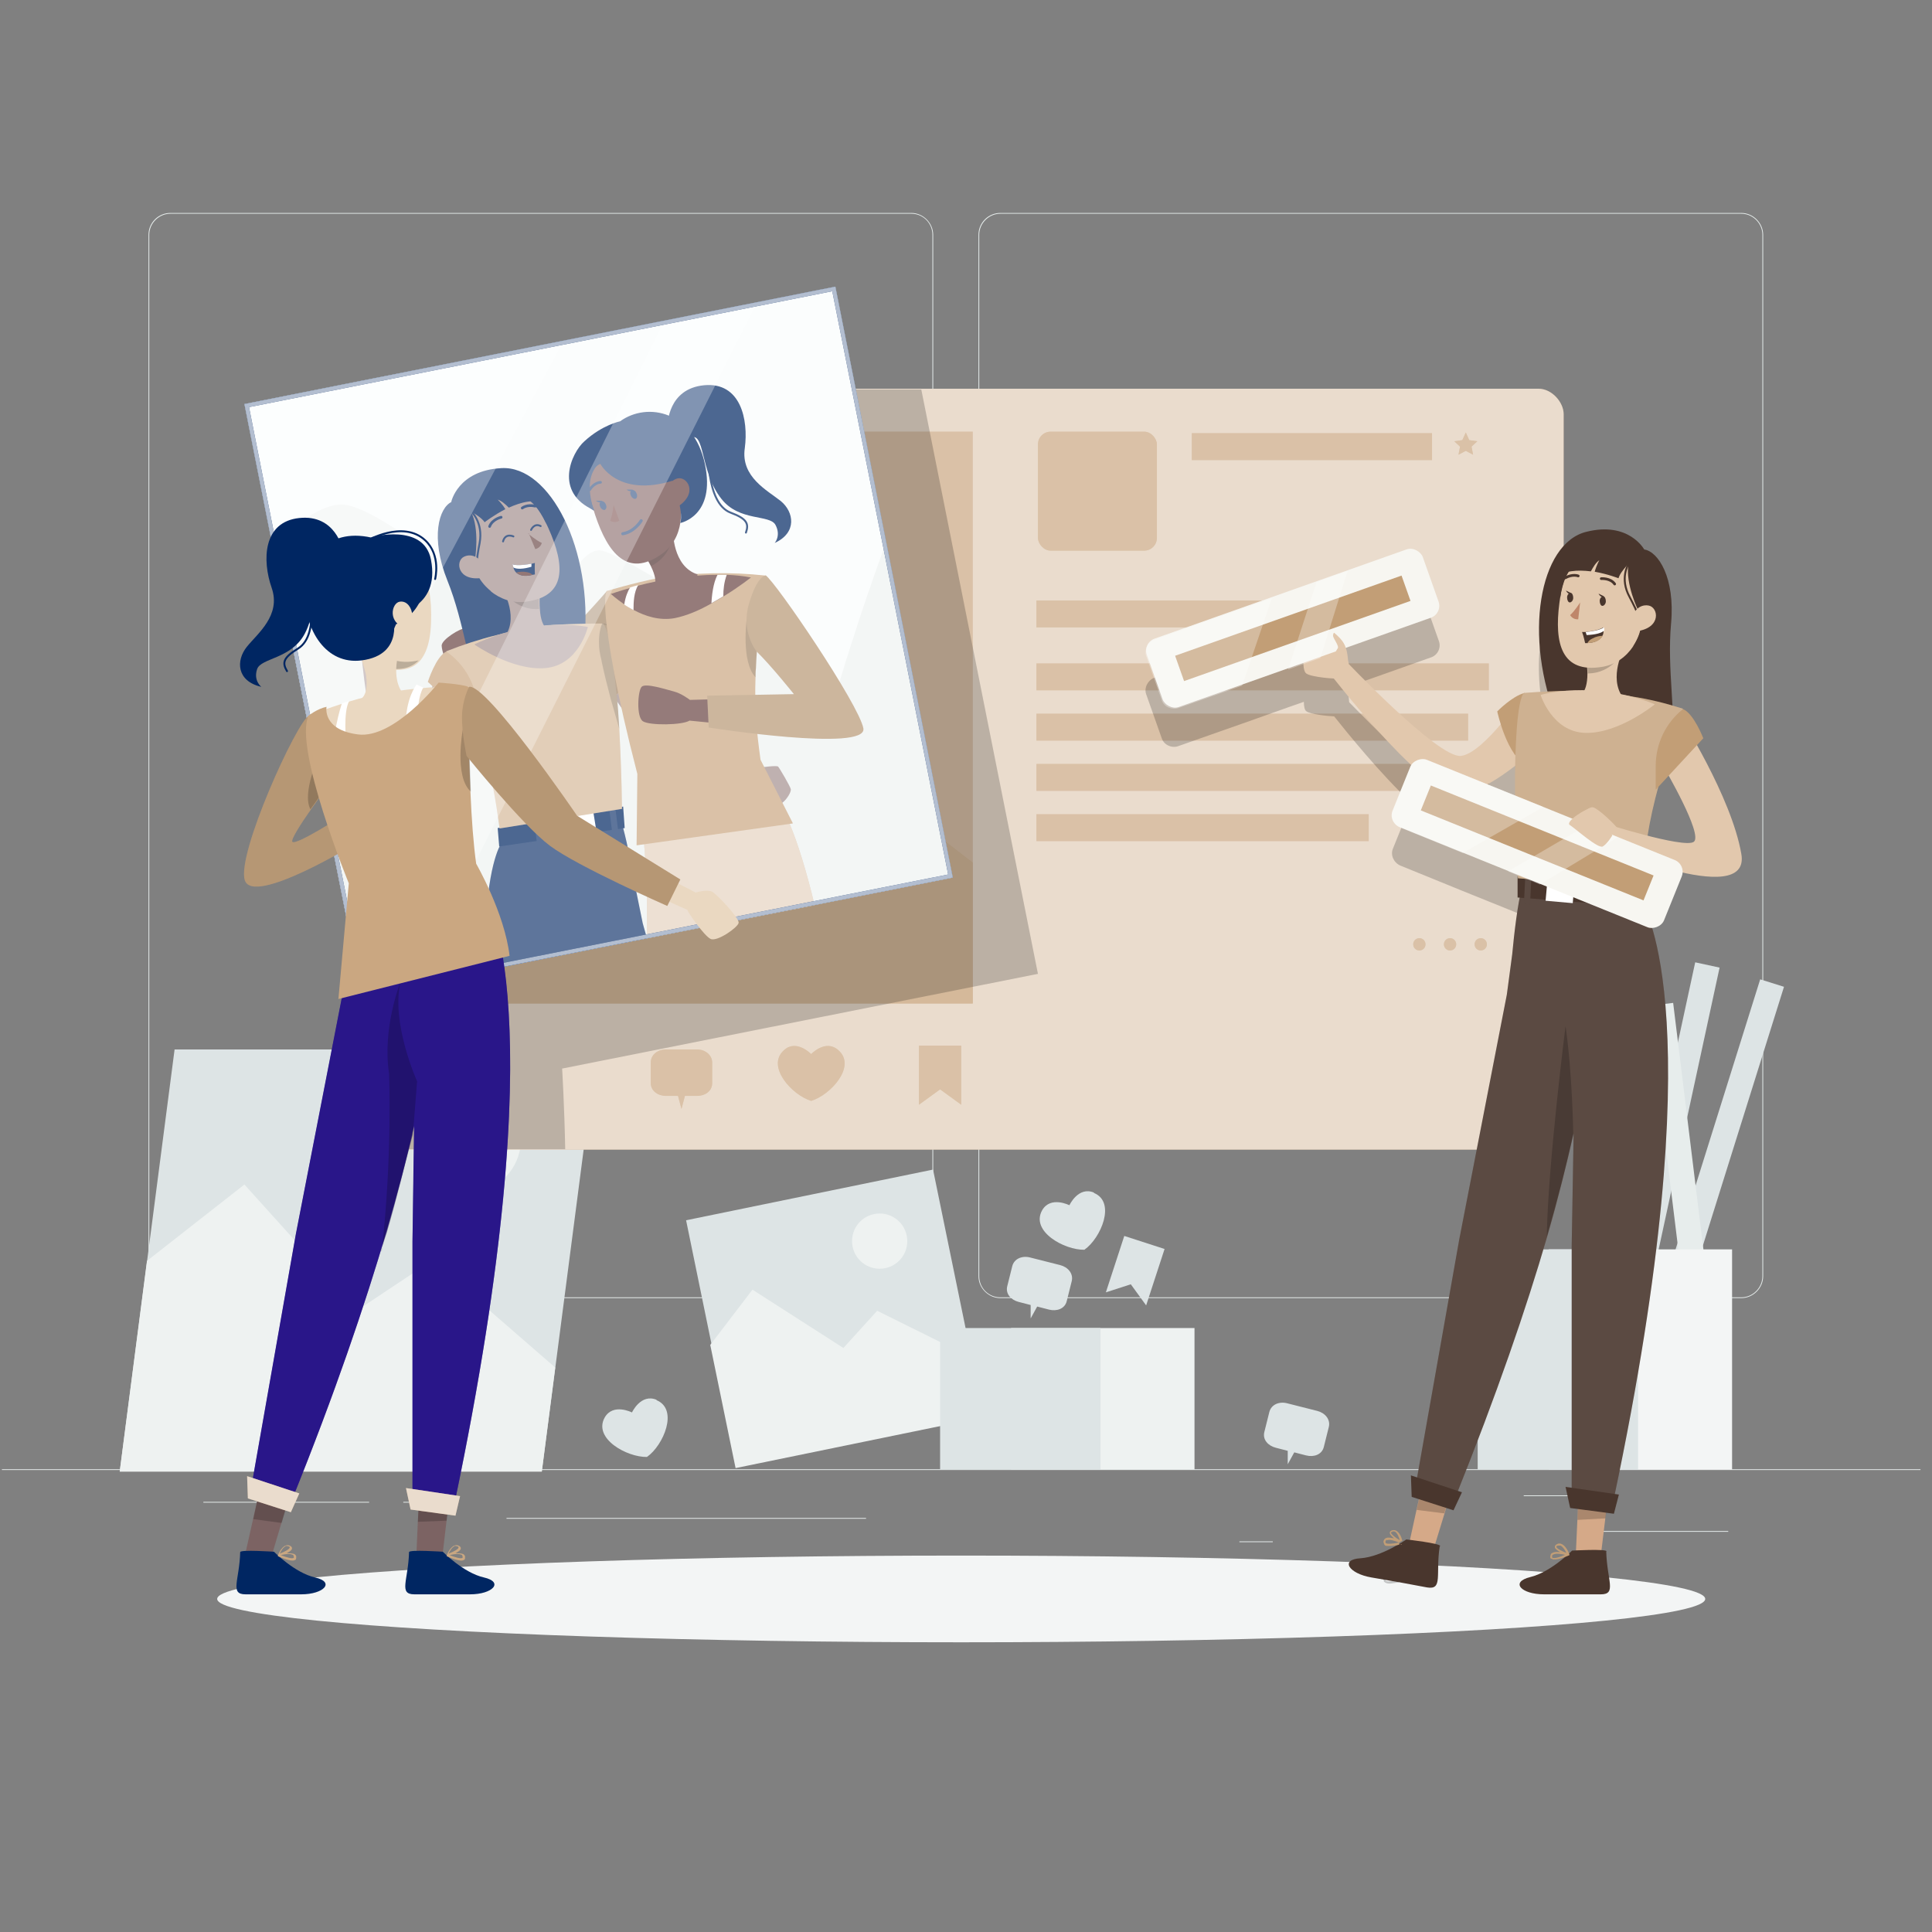 <?xml version="1.0" encoding="UTF-8"?>
<svg id="_圖層_2" xmlns="http://www.w3.org/2000/svg" version="1.1" viewBox="0 0 503.5 503.5">
  <rect x="0" y="0" width="503.5" height="503.5" fill="#808080" stroke="none"/>
  <!-- Generator: Adobe Illustrator 29.3.1, SVG Export Plug-In . SVG Version: 2.1.0 Build 151)  -->
  <defs>
    <style>
      .st0 {
        fill: #caa781;
      }

      .st1 {
        stroke-width: .8px;
      }

      .st1, .st2, .st3 {
        stroke: #002662;
      }

      .st1, .st2, .st3, .st4, .st5 {
        fill: none;
        stroke-linecap: round;
        stroke-linejoin: round;
      }

      .st6 {
        fill: #dde4e5;
      }

      .st7 {
        fill: #673e3c;
      }

      .st8 {
        fill: #642e2c;
      }

      .st9 {
        fill: #bf866a;
      }

      .st10 {
        fill: #ead8c1;
      }

      .st11 {
        fill: #002662;
      }

      .st12, .st13, .st14, .st15, .st16, .st17 {
        fill: #fff;
      }

      .st13 {
        opacity: .6;
      }

      .st13, .st14, .st18, .st15, .st19, .st20, .st21, .st22, .st16, .st17 {
        isolation: isolate;
      }

      .st23 {
        fill: #c29e76;
      }

      .st24 {
        fill: #d5a988;
      }

      .st14, .st20 {
        opacity: .3;
      }

      .st25 {
        fill: #49362d;
      }

      .st26 {
        fill: #f7f6f1;
      }

      .st2, .st5 {
        stroke-width: .7px;
      }

      .st27 {
        fill: #291689;
      }

      .st18, .st17 {
        opacity: .1;
      }

      .st28 {
        fill: #e7edec;
      }

      .st15, .st22 {
        opacity: .5;
      }

      .st29 {
        fill: #7c6363;
      }

      .st3, .st4 {
        stroke-width: .5px;
      }

      .st19 {
        opacity: .7;
      }

      .st30 {
        fill: #684342;
      }

      .st21, .st16 {
        opacity: .2;
      }

      .st31 {
        fill: #fafcfc;
      }

      .st4, .st5 {
        stroke: #49362d;
      }

      .st32 {
        fill: #e2c8ad;
      }

      .st33 {
        fill: #f3f5f5;
      }

      .st34 {
        fill: #6f4f4d;
      }

      .st35 {
        fill: #a4908f;
      }

      .st36 {
        fill: #eef2f1;
      }
    </style>
  </defs>
  <g id="Background_Complete">
    <g>
      <rect class="st28" x=".5" y="382.9" width="500" height=".2"/>
      <rect class="st28" x="417.3" y="399" width="33.1" height=".2"/>
      <rect class="st28" x="323" y="401.7" width="8.7" height=".2"/>
      <rect class="st28" x="397.1" y="389.7" width="19.2" height=".2"/>
      <rect class="st28" x="53" y="391.4" width="43.2" height=".2"/>
      <rect class="st28" x="105.1" y="391.4" width="6.3" height=".2"/>
      <rect class="st28" x="132" y="395.6" width="93.7" height=".2"/>
      <path class="st28" d="M237.5,338.3H44.4c-3.2,0-5.7-2.6-5.7-5.7V61.2c0-3.2,2.6-5.7,5.7-5.7h193.1c3.1,0,5.7,2.6,5.7,5.7v271.4c0,3.1-2.6,5.7-5.7,5.7h0ZM44.4,55.7c-3,0-5.5,2.5-5.5,5.5v271.4c0,3,2.5,5.5,5.5,5.5h193.1c3,0,5.5-2.5,5.5-5.5V61.2c0-3-2.4-5.5-5.5-5.5H44.4Z"/>
      <path class="st28" d="M453.8,338.3h-193.1c-3.1,0-5.7-2.6-5.7-5.7V61.2c0-3.2,2.6-5.7,5.7-5.7h193.1c3.1,0,5.7,2.6,5.7,5.7v271.4c0,3.1-2.6,5.7-5.7,5.7h0ZM260.7,55.7c-3,0-5.5,2.5-5.5,5.5v271.4c0,3,2.4,5.5,5.5,5.5h193.1c3,0,5.5-2.5,5.5-5.5V61.2c0-3-2.5-5.5-5.5-5.5h-193.1Z"/>
    </g>
    <g>
      <g>
        <rect class="st6" x="388.4" y="306.9" width="113.1" height="6.5" transform="translate(15.9 642) rotate(-72.6)"/>
        <rect class="st6" x="376.4" y="303.5" width="113.1" height="6.5" transform="translate(41.7 665.1) rotate(-77.8)"/>
        <rect class="st28" x="436.5" y="261.3" width="6.5" height="113.1" transform="translate(-35.5 56) rotate(-7)"/>
        <g>
          <rect class="st33" x="403.6" y="325.6" width="47.8" height="57.4"/>
          <rect class="st6" x="385.1" y="325.6" width="41.8" height="57.4"/>
        </g>
      </g>
      <g>
        <rect class="st6" x="184.7" y="310.7" width="65.7" height="65.7" transform="translate(-64.6 50.8) rotate(-11.6)"/>
        <polygon class="st36" points="252.8 353.6 256 369.4 191.7 382.6 185.1 350.5 196.1 336.1 219.8 351.3 228.6 341.6 252.8 353.6"/>
        <path class="st36" d="M236.3,322c.8,3.9-1.7,7.7-5.6,8.5-3.9.8-7.7-1.7-8.5-5.6s1.7-7.7,5.6-8.5c3.9-.8,7.7,1.7,8.5,5.6Z"/>
      </g>
      <g>
        <polygon class="st6" points="155.5 273.5 141.2 383.5 31.2 383.5 45.5 273.5 155.5 273.5"/>
        <polygon class="st36" points="144.7 356.4 141.2 383.5 31.2 383.5 38.3 328.6 63.7 308.7 93.2 341.4 112.6 328.5 144.7 356.4"/>
        <path class="st36" d="M135.6,299c-.9,6.7-7,12.1-13.7,12.1s-11.4-5.4-10.5-12.1,7-12.1,13.7-12.1,11.4,5.4,10.5,12.1Z"/>
      </g>
      <g>
        <g>
          <rect class="st36" x="263.5" y="346.1" width="47.8" height="36.9"/>
          <rect class="st6" x="245" y="346.1" width="41.8" height="36.9"/>
        </g>
        <path class="st6" d="M276.3,329.7l-7.9-2c-2-.5-4.1.3-4.6,2.3l-1.3,5.2c-.5,2,1,3.6,3,4.1l3.1.8v3.5l1.7-3.1,3.1.8c2,.5,4.1-.2,4.6-2.2l1.3-5.2c.5-2-1-3.7-3-4.2h0Z"/>
        <path class="st6" d="M343.3,367.7l-7.9-2c-2-.5-4.1.3-4.6,2.3l-1.3,5.2c-.5,2,1,3.6,3,4.1l3.1.8v3.5l1.7-3.1,3.1.8c2,.5,4.1-.2,4.6-2.2l1.3-5.2c.5-2-1-3.7-3-4.2h0Z"/>
        <path class="st6" d="M285.1,310.8c-4.1-1.7-6.4,3.3-6.4,3.3,0,0-4.9-2.5-7.1,1.3-3.1,5.5,5.8,10.4,11,10.3,4.3-3,8.3-12.4,2.5-14.8h0Z"/>
        <path class="st6" d="M171.1,364.8c-4.1-1.7-6.4,3.3-6.4,3.3,0,0-4.9-2.5-7.1,1.3-3.1,5.5,5.8,10.4,11,10.3,4.3-3,8.3-12.4,2.5-14.8h0Z"/>
        <polygon class="st6" points="298.7 340.2 294.7 334.7 288.2 336.8 293 322.1 303.5 325.5 298.7 340.2"/>
      </g>
    </g>
  </g>
  <g id="Shadow">
    <ellipse id="_Path_" class="st33" cx="250.5" cy="416.7" rx="193.9" ry="11.3"/>
  </g>
  <g id="Post_template">
    <g>
      <rect class="st0" x="93.5" y="101.3" width="314" height="198.3" rx="6.6" ry="6.6"/>
      <rect class="st13" x="93.5" y="101.3" width="314" height="198.3" rx="6.6" ry="6.6"/>
      <g>
        <rect class="st0" x="103.5" y="112.5" width="150" height="149"/>
        <rect class="st14" x="103.5" y="112.5" width="150" height="149"/>
        <polygon class="st0" points="253.5 224.8 253.5 261.5 103.5 261.5 103.5 187 134.4 160 180.3 204.7 204.7 187 253.5 224.8"/>
        <circle class="st0" cx="213.9" cy="146.9" r="16.4"/>
        <polygon class="st16" points="253.5 224.8 253.5 261.5 103.5 261.5 103.5 187 134.4 160 180.3 204.7 204.7 187 253.5 224.8"/>
        <circle class="st16" cx="213.9" cy="146.9" r="16.4"/>
      </g>
      <g>
        <path class="st0" d="M181.6,273.5h-8.1c-2,0-3.9,1.3-3.9,3.4v5.4c0,2,1.9,3.3,3.9,3.3h3.2l.9,3.4.9-3.4h3.2c2,0,3.9-1.2,3.9-3.3v-5.4c0-2-1.9-3.4-3.9-3.4h0Z"/>
        <path class="st0" d="M218.5,273.7c-3.3-3-7.1,1-7.1,1,0,0-3.9-4-7.1-1-4.7,4.2,2.1,11.7,7.1,13.2,5-1.5,11.9-9,7.1-13.2Z"/>
        <polygon class="st0" points="250.5 287.9 245 283.9 239.5 287.9 239.5 272.5 250.5 272.5 250.5 287.9"/>
        <rect class="st0" x="270.5" y="112.5" width="31" height="31" rx="3.3" ry="3.3"/>
        <rect class="st0" x="310.6" y="112.9" width="62.6" height="7"/>
        <rect class="st0" x="270.1" y="156.5" width="62.6" height="7"/>
        <rect class="st0" x="270.1" y="172.9" width="117.9" height="7"/>
        <rect class="st0" x="270.1" y="186" width="112.5" height="7"/>
        <rect class="st0" x="270.1" y="199.1" width="117.9" height="7"/>
        <rect class="st0" x="270.1" y="212.2" width="86.6" height="7"/>
        <polygon class="st0" points="382 112.7 382.9 114.7 385 115 383.5 116.4 383.9 118.5 382 117.5 380.1 118.5 380.5 116.4 379 115 381.1 114.7 382 112.7"/>
        <path class="st0" d="M371.5,246.1c0,.9-.7,1.6-1.6,1.6s-1.6-.7-1.6-1.6.7-1.6,1.6-1.6,1.6.7,1.6,1.6Z"/>
        <path class="st0" d="M379.5,246.1c0,.9-.7,1.6-1.6,1.6s-1.6-.7-1.6-1.6.7-1.6,1.6-1.6,1.6.7,1.6,1.6Z"/>
        <path class="st0" d="M387.5,246.1c0,.9-.7,1.6-1.6,1.6s-1.6-.7-1.6-1.6.7-1.6,1.6-1.6,1.6.7,1.6,1.6Z"/>
      </g>
      <g class="st20">
        <path class="st12" d="M181.6,273.5h-8.1c-2,0-3.9,1.3-3.9,3.4v5.4c0,2,1.9,3.3,3.9,3.3h3.2l.9,3.4.9-3.4h3.2c2,0,3.9-1.2,3.9-3.3v-5.4c0-2-1.9-3.4-3.9-3.4h0Z"/>
        <path class="st12" d="M218.5,273.7c-3.3-3-7.1,1-7.1,1,0,0-3.9-4-7.1-1-4.7,4.2,2.1,11.7,7.1,13.2,5-1.5,11.9-9,7.1-13.2Z"/>
        <polygon class="st12" points="250.5 287.9 245 283.9 239.5 287.9 239.5 272.5 250.5 272.5 250.5 287.9"/>
        <rect class="st12" x="270.5" y="112.5" width="31" height="31" rx="3.3" ry="3.3"/>
        <rect class="st12" x="310.6" y="112.9" width="62.6" height="7"/>
        <rect class="st12" x="270.1" y="156.5" width="62.6" height="7"/>
        <rect class="st12" x="270.1" y="172.9" width="117.9" height="7"/>
        <rect class="st12" x="270.1" y="186" width="112.5" height="7"/>
        <rect class="st12" x="270.1" y="199.1" width="117.9" height="7"/>
        <rect class="st12" x="270.1" y="212.2" width="86.6" height="7"/>
        <polygon class="st12" points="382 112.7 382.9 114.7 385 115 383.5 116.4 383.9 118.5 382 117.5 380.1 118.5 380.5 116.4 379 115 381.1 114.7 382 112.7"/>
        <path class="st12" d="M371.5,246.1c0,.9-.7,1.6-1.6,1.6s-1.6-.7-1.6-1.6.7-1.6,1.6-1.6,1.6.7,1.6,1.6Z"/>
        <path class="st12" d="M379.5,246.1c0,.9-.7,1.6-1.6,1.6s-1.6-.7-1.6-1.6.7-1.6,1.6-1.6,1.6.7,1.6,1.6Z"/>
        <path class="st12" d="M387.5,246.1c0,.9-.7,1.6-1.6,1.6s-1.6-.7-1.6-1.6.7-1.6,1.6-1.6,1.6.7,1.6,1.6Z"/>
      </g>
    </g>
    <path class="st21" d="M146.5,278.5s.6,10,.8,21h-47.3c-3.6,0-6.6-2.9-6.6-6.5V115.8l71.9-14.3h74.8l30.4,152.3-124.1,24.7h.1Z"/>
    <g class="st21">
      <path d="M364,408.9c-.4-.2-.7-.3-1.1-.2-.4.1-.7.3-.7.6,0,.5.5,1,1.1,1.5-.7-.2-1.5-.3-2-.1-.3.1-.5.3-.6.5-.2.5-.1.8,0,1,.3.3.8.5,1.4.5s1.4-.2,2.4-.3v-.4l.9-.5h0c0-.4-.5-2-1.5-2.6h.1ZM361.1,412s-.1-.1,0-.5c0-.1.1-.2.3-.3.7-.3,2.2.2,3.1.6-1.4.3-3.1.5-3.5.1h.1ZM362.6,409.5c0-.1.2-.2.4-.2h.3c.2,0,.3,0,.5.1.6.4,1,1.4,1.2,2.2-1.2-.7-2.4-1.6-2.3-2h-.1Z"/>
      <path d="M403.3,190.2c-3.4.2-5.9.4-5.9.4-3.2.8-7.1,4.8-7.1,4.8,0,0,.3,1.4.9,3.3-3.4,4-7.5,8-10.4,8.3-5.2.6-24.4-19.1-29.2-24-.1-1.7-.3-2.9-.6-3.9l22-7.8c1.7-.6,2.6-2.5,2-4.2l-4.1-11.6c-.6-1.7-2.5-2.6-4.2-2l-15.5,5.5h0c0-.1-8.1,2.7-8.1,2.7h0c0,.1-11.6,4.2-11.6,4.2h0c0-.1-30.6,10.7-30.6,10.7-1.7.6-2.8,2.6-2.2,4.3l4.1,11.6c.6,1.7,2.7,2.6,4.4,1.9l16.5-5.8h0l12.1-4.3h0l4-1.4c0,1.2.2,2.2.7,2.5,1,.7,5.1,1.2,7.2,1.3,3.2,4,12.1,15.1,20.2,22.6-.1.2-.2.3-.3.5l-4.6,11.4c-.7,1.7.3,3.7,2,4.4l16.2,6.6h0l11.9,4.8h0l2.7,1.1v.2h-.3v5.6h.4c-.9,4.6-1.5,10.4-2,14.7l-1.4,10.4-5.9,30.4h14.3c3.6,0,6.6-2.9,6.6-6.5v-140.8c-6.4,7-8.5,22.3-4.2,38h0ZM395,217.4l-7.4-3c2.5-1.3,5-3.1,7.4-4.9v7.9h0Z"/>
    </g>
  </g>
  <g id="Character2">
    <g>
      <path class="st25" d="M428.5,143.2s-4-7.4-15.1-4.6c-12.2,3-16.6,27.3-7.4,49.6s28.7,19.3,29.8,8.7-1.4-22.4-.3-34.4-3.4-18.8-7-19.3h0Z"/>
      <path class="st32" d="M397.3,180.6s-10.6,15.8-16.6,16.4-30.3-25.1-30.3-25.1l-4,3.4s23.2,30.1,32.5,31.5,26.9-17,26.9-17l-8.5-9.2h0Z"/>
      <path class="st23" d="M397.3,180.6c-3.2.8-7.1,4.8-7.1,4.8,0,0,2.5,11.9,8,14.3s-.9-19.2-.9-19.2h0Z"/>
      <polygon class="st24" points="367.3 402 373.8 403.1 376.5 394.3 378.9 386.1 371.4 383.5 369.2 393.3 367.3 402"/>
      <path class="st25" d="M375.3,402.9c.1-.7-8.8-1.7-8.8-1.7,0,0-6.4,4.5-11.9,4.9-5.5.3-3.1,4,2.8,5s10.4,1.8,14.5,2.6c4.2.7,2.2-3.3,3.3-10.7h.1Z"/>
      <path class="st23" d="M360.7,402.3c-.1-.2-.3-.5,0-1,.1-.2.3-.4.6-.5.5-.2,1.3,0,2,.1-.6-.5-1.2-1.1-1.1-1.5,0-.3.3-.5.7-.6.4-.1.8,0,1.1.2,1.1.7,1.5,2.6,1.5,2.7v-.2h0l-.9.5v.5h.7s.1-.1,0-.1h0c-.4.1-1.9.5-3.2.5s-1.1-.1-1.4-.5h0ZM361.4,401.3c-.1,0-.2.1-.3.3-.1.3,0,.4,0,.5.4.4,2,.2,3.5-.1-1-.4-2.4-.9-3.1-.6h-.1ZM362.9,399.2c-.1,0-.4.1-.4.2,0,.4,1.1,1.3,2.3,2-.2-.7-.6-1.8-1.2-2.2-.2-.1-.3-.1-.5-.1h-.3.1Z"/>
      <polygon class="st21" points="369.2 393.5 376.4 394.4 378.9 386.2 371.4 383.5 369.2 393.5"/>
      <polygon class="st24" points="410.7 404.5 417.3 404.5 418.4 395.4 419.4 387.1 411.5 385.8 411.1 395.7 410.7 404.5"/>
      <path class="st25" d="M418.7,404.3c0-.7-9-.2-9-.2,0,0-5.5,5.6-10.9,6.9-5.3,1.3-2.4,4.5,3.6,4.5h14.8c4.2,0,1.6-3.6,1.4-11.2h.1Z"/>
      <path class="st23" d="M404.3,406.3c-.2-.1-.4-.4-.2-1,0-.3.2-.5.5-.6.5-.3,1.2-.3,2-.2-.7-.4-1.4-.9-1.4-1.3s.2-.6.6-.8c.4-.2.8-.2,1.2,0,1.2.5,2,2.6,2,2.7v.2h0c-.5.2-2.5,1.1-3.7,1.1s-.6,0-.8-.2h-.2ZM404.8,405.1c-.1,0-.2.2-.3.3v.5c.4.4,2.1-.1,3.4-.7-1-.2-2.5-.5-3.2,0h.1ZM405.9,402.8c-.1,0-.3.2-.3.3,0,.4,1.3,1.1,2.6,1.6-.3-.7-.9-1.6-1.5-1.9h-.4c-.2,0-.3,0-.4.1h0Z"/>
      <polygon class="st21" points="411.1 396.1 418.4 395.7 419.4 387.2 411.5 385.9 411.1 396.1"/>
      <g>
        <path class="st25" d="M368.6,388.3l10.7,1.9c10.8-26.9,18.5-49.3,23.9-67.9,2.9-10,5.1-19,6.9-26.9l-.5,29.2v65.9h11c26.4-125,7.7-154.4,7.7-154.4l-31.6-5.2c-1.2,4.7-2.1,12.4-2.6,17.8l-1.4,10.5-12.4,63.8-11.6,65.5h0v-.2Z"/>
        <path class="st17" d="M368.6,388.3l10.7,1.9c10.8-26.9,18.5-49.3,23.9-67.9,2.9-10,5.1-19,6.9-26.9l-.5,29.2v65.9h11c26.4-125,7.7-154.4,7.7-154.4l-31.6-5.2c-1.2,4.7-2.1,12.4-2.6,17.8l-1.4,10.5-12.4,63.8-11.6,65.5h0v-.2Z"/>
      </g>
      <polygon class="st25" points="381 388.9 367.7 384.5 367.9 390.1 378.8 393.6 381 388.9"/>
      <polygon class="st25" points="421.9 389.5 408 387.5 409.2 393 420.6 394.5 421.9 389.5"/>
      <path class="st32" d="M351.5,173s-.6-2.7-1.7-3.4c-1.1-.6-8.4-2.4-9.2-1.7-.8.7-1.5,6.6-.2,7.6s7.9,1.5,8.5,1.3l2.6-3.8h0Z"/>
      <polygon class="st25" points="428.5 231.7 428.5 236.4 395.5 233.9 395.5 228.4 428.5 231.7"/>
      <rect class="st12" x="403.9" y="228.8" width="5.4" height="7.1" transform="translate(139 616.7) rotate(-84.9)"/>
      <g>
        <rect class="st25" x="413.7" y="233" width="8.1" height="1.6" transform="translate(163.1 639.2) rotate(-87.1)"/>
        <rect class="st17" x="413.7" y="233" width="8.1" height="1.6" transform="translate(163.1 639.2) rotate(-87.1)"/>
      </g>
      <g>
        <rect class="st25" x="394.1" y="230.8" width="8.1" height="1.6" transform="translate(146.7 617.5) rotate(-87.1)"/>
        <rect class="st17" x="394.1" y="230.8" width="8.1" height="1.6" transform="translate(146.7 617.5) rotate(-87.1)"/>
      </g>
      <g>
        <path class="st23" d="M395.8,228.9l32.2,2.8c.5-8,1-14.1,3.4-23.7.8-3.1,1.7-6.5,3-10.5.7-2.1,1.4-4.4,2.2-6.9.6-1.9,1.3-3.9,2-5.9-4.4-1.4-8.8-2.5-13.4-3.2-4.8-.9-9.6-1.4-14.5-1.5-6.3,0-13.5.6-13.5.6,0,0-1,.2-1.7,6.9-.6,6.2-1.2,18.7.1,41.4h.2Z"/>
        <path class="st16" d="M395.8,228.9l32.2,2.8c.5-8,1-14.1,3.4-23.7.8-3.1,1.7-6.5,3-10.5.7-2.1,1.4-4.4,2.2-6.9.6-1.9,1.3-3.9,2-5.9-4.4-1.4-8.8-2.5-13.4-3.2-4.8-.9-9.6-1.4-14.5-1.5-6.3,0-13.5.6-13.5.6,0,0-1,.2-1.7,6.9-.6,6.2-1.2,18.7.1,41.4h.2Z"/>
      </g>
      <path class="st32" d="M413.5,187.1c7.9-1,10.3-4.4,10.3-4.4-5-4.8-.9-13-.9-13l-9.6,1.8c.2,1.6.4,2.9.4,4,0,5.8-2.5,5.9-2.5,5.9-1.7,3.1,2.3,5.7,2.3,5.7h0Z"/>
      <path class="st21" d="M413.4,171.5c.2,1.6.4,2.9.4,4,6.5,0,9.2-5.8,9.2-5.8l-9.6,1.8h0Z"/>
      <g>
        <path class="st32" d="M418.7,144.7c-8.3-.5-11.2,3.9-12.3,12.4-1.4,10.7.6,18.4,11.1,16.7,14.3-2.3,15-28.3,1.2-29.1h0Z"/>
        <path class="st9" d="M411.8,157s-1.3,2.1-2.6,3.3c0,0,.6,1.2,2.1,1.1l.5-4.4h0Z"/>
        <g>
          <path class="st25" d="M416.9,156.6c0,.7.3,1.3.7,1.3s.9-.5.9-1.2-.3-1.3-.7-1.3-.9.5-.9,1.2Z"/>
          <path class="st25" d="M418,155.4l-1.4-.7s.6,1.3,1.4.7Z"/>
        </g>
        <g>
          <path class="st25" d="M408.4,155.7c0,.7.3,1.3.7,1.3s.9-.5.9-1.2-.3-1.3-.7-1.3-.9.5-.9,1.2Z"/>
          <path class="st25" d="M409.5,154.6l-1.4-.7s.6,1.3,1.4.7Z"/>
        </g>
        <path class="st5" d="M417.3,150.8s2.4-.2,3.5,1.4"/>
        <path class="st5" d="M411.3,150.1s-1.4-.6-3.4.5"/>
        <path class="st25" d="M412.3,164.7c.4,1,.8,2.9.8,2.9h.5c2.4-.1,3.5-1,4-1.9.3-.5.3-1,.3-1.4s-.1-.8-.1-.8c-1.2.8-3.5,1.1-4.7,1.2h-.8,0Z"/>
        <path class="st12" d="M413.2,164.6l.3.9c2.3-.1,3.9-.5,4.6-1.2,0-.5-.1-.8-.1-.8-1.2.8-3.5,1.1-4.7,1.2h0Z"/>
        <path class="st23" d="M413.7,167.6c2.4-.1,3.5-1,4-1.9-.8,0-1.8.2-2.7.7-.7.3-1.1.8-1.3,1.2h0Z"/>
        <path class="st25" d="M427,159.2s-3.5-7-2.6-12.3c0,0-16.1-7.6-17.8,9,0,0-.8-14.9,13.5-14.5s13.1,21.3,5.4,27.2c0,0,3.7-5.1,1.6-9.4h-.1Z"/>
        <path class="st4" d="M424.4,147s-2.4,3.7.3,8.6c2,3.8,4.2,8.1,2.6,12s-3.8,5.4-3.8,5.4"/>
        <path class="st32" d="M425.5,160.9c.1-1.3,1.6-3.5,4.1-3.1,2.6.4,3.5,5.8-3,6.7-.9.1-1.4-.8-1.1-3.6h0Z"/>
      </g>
      <path class="st32" d="M431.2,183.6s-9.3,7.6-18,7.4-11.7-9.9-11.7-9.9c0,0,13.5-4,29.7,2.4h0Z"/>
      <path class="st21" d="M403.1,322.3c2.9-10,5.2-19,6.9-26.9,0,0-.2-15.4-2-28,0,0-4.6,36.2-4.9,55h0Z"/>
      <path class="st32" d="M437.7,186.5s13.5,21,16.1,36c2.7,15-38.2-2.8-38.2-2.8l1.6-5.4s21.6,6.9,24.2,5.1-7.8-19.5-7.8-19.5l4-13.3h0Z"/>
      <path class="st23" d="M438.6,184.8c2.8,1.1,5.3,7.6,5.3,7.6l-12.4,13.4v-6.2c0-5.8,2.6-11.2,7.1-14.8h0Z"/>
      <path class="st32" d="M420.5,220.5s-2.5,1.3-3.6.9c-1.2-.4-7.2-4.8-7.3-5.9,0-1.1,4.1-5.5,5.6-5.1s6.2,5,6.5,5.7l-1.2,4.4h0Z"/>
      <path class="st25" d="M405.1,150.8c2.4-2.2,6.1-2.3,9.5-1.9.6-1.1,1.3-2.3,2.2-2.9,0,0-.7,1.2-1.2,3,3.4.6,6.2,1.7,6.2,1.7.6-2.1,3.7-4.8,3.7-4.8-17.2-8-20.3,4.8-20.3,4.8h-.1Z"/>
      <g>
        <rect class="st26" x="298.7" y="154.3" width="76.3" height="18.9" rx="3.3" ry="3.3" transform="translate(-35.3 121.8) rotate(-19.5)"/>
        <rect class="st23" x="305.6" y="160.2" width="62.6" height="7" transform="translate(-35.3 121.9) rotate(-19.5)"/>
        <path class="st14" d="M331.5,155.8l-7.8,22.9-16.5,5.8c-1.7.6-3.8-.2-4.4-1.9l-4.1-11.6c-.6-1.7.5-3.7,2.2-4.3l30.6-10.8h0Z"/>
        <polygon class="st14" points="351.2 148.8 344.1 171.5 335.7 174.5 343.1 151.7 351.2 148.8"/>
      </g>
      <g>
        <rect class="st26" x="391.1" y="181.6" width="18.9" height="76.3" rx="3.3" ry="3.3" transform="translate(46.8 508.9) rotate(-68)"/>
        <rect class="st23" x="397.2" y="188.4" width="7" height="62.6" transform="translate(46.8 508.9) rotate(-68)"/>
        <path class="st14" d="M402.2,210.3l-21,12-16.2-6.6c-1.7-.7-2.7-2.7-2-4.4l4.6-11.4c.7-1.7,2.8-2.5,4.5-1.8l30.1,12.2h0Z"/>
        <polygon class="st14" points="421.6 218.2 401.3 230.5 393 227.1 413.7 215 421.6 218.2"/>
      </g>
      <path class="st32" d="M347.1,172.5s.8-2.6,1.5-3.5c.5-.6-1.1-2.5-1.2-3.3,0-.7.3-.8.3-.8,2.4,2.1,3.4,3.2,3.7,8.1l-4.4-.6h.1Z"/>
      <path class="st32" d="M415.2,210.5c-1.9,0-7.4,3.7-6.1,4.5s7.4,6.3,8.6,5.6,2.5-2.9,2.5-2.9l-5-7.2h0Z"/>
    </g>
  </g>
  <g id="Image">
    <g>
      <polygon class="st31" points="248.3 228.7 94.3 259.3 71.1 142.6 63.7 105.3 217.7 74.7 231 141.5 248.3 228.7"/>
      <path class="st36" d="M248.3,228.7l-154,30.6-23.2-116.7c5.6-5.8,12.6-11.3,18.2-11.1,11.7.5,51.6,36.1,51.6,36.1,0,0,8.3-25.6,15.9-24.1s61.1,37.1,61.1,37.1c0,0,6.3-21.3,13-39.1l17.3,87.2h.1Z"/>
      <g>
        <path class="st0" d="M158.2,154s-6.6,7.8-19.2,20.2c-1.3,1.2-17.6-6.3-17.6-6.3l-4.6,3s18.4,14.7,22,13.8c3.9-.9,21.6-15.6,21.6-15.6l-2.1-15.1h-.1Z"/>
        <path class="st21" d="M158.2,154s-6.6,7.8-19.2,20.2c-1.3,1.2-17.6-6.3-17.6-6.3l-4.6,3s18.4,14.7,22,13.8c3.9-.9,21.6-15.6,21.6-15.6l-2.1-15.1h-.1Z"/>
        <path class="st30" d="M121.2,174.3s3.8-3.2,3.6-4.4-2.5-5.9-3.6-6.1-6.2,2.9-6.1,4.5,1.1,4.2,1.7,4.5c1,.5,4.3,1.5,4.3,1.5h0Z"/>
        <g>
          <path class="st35" d="M156.9,176.9s10.4,16.4,14.9,19.5,28,8.8,28,8.8c0,0,2.9,4.9,4.1,4s2.3-2.8,2.2-3.5-3-5.6-3.3-5.9c-.3-.4-4.5.2-4.5.2,0,0-20.4-8.6-21.6-9.1s-13.3-20.3-13.3-20.3l-6.5,6.4h0Z"/>
          <path class="st0" d="M159.2,182.4c.1,0,.2,0,.3-.2.4-.3.9-.7,1.2-1.1,3.2-3.5,4.2-9.9,4.2-9.9,0,0-4.5-8.5-7.8-8.5h0s-.4,4.9-.4,9.8.4,10.8,2.4,9.9h.1Z"/>
          <path class="st35" d="M113.8,175.8s-4.6,14-7.9,15.2-7-35.6-7-35.6l-5.6,1.1s1.1,40.2,9.7,44.7,20.1-19.6,20.1-19.6l-9.2-5.9h0Z"/>
          <path class="st11" d="M117.6,130.8s1.7-8.2,13.1-8.8c12.6-.7,23.9,21.2,21.6,45.2-2.3,24-21.8,26.8-26,17.1s-5.2-21.8-9.7-33-2.2-19,1.1-20.5h-.1Z"/>
          <g>
            <path class="st11" d="M126.5,252.9l42.1-8.4-1.1-3.9-2.1-10.3c-.7-4.2-1.8-10-3-14.5-.3-1.1-.6-2.1-.9-3.1l-.9.2-1.6.4-4.1,1-6.9,1.6-6.8,1.6-1.6.4-9.3,2.2v.3c-.9,1.6-4.4,10.1-3.8,32.4h0Z"/>
            <path class="st17" d="M126.5,252.9l42.1-8.4-1.1-3.9-2.1-10.3c-.7-4.2-1.8-10-3-14.5-.3-1.1-.6-2.1-.9-3.1l-.9.2-1.6.4-4.1,1-6.9,1.6-6.8,1.6-1.6.4-9.3,2.2v.3c-.9,1.6-4.4,10.1-3.8,32.4h0Z"/>
          </g>
          <polygon class="st11" points="129.7 215.8 130.1 220.6 162.8 215.8 162.4 210.2 129.7 215.8"/>
          <rect class="st12" x="148" y="212.3" width="7.1" height="5.4" transform="translate(-32.4 27) rotate(-9.2)"/>
          <g>
            <rect class="st11" x="139.6" y="213.2" width="1.6" height="8.1" transform="translate(-25.4 18.7) rotate(-7)"/>
            <rect class="st17" x="139.6" y="213.2" width="1.6" height="8.1" transform="translate(-25.4 18.7) rotate(-7)"/>
          </g>
          <g>
            <rect class="st11" x="159.1" y="209.5" width="1.6" height="8.1" transform="translate(-24.8 21.1) rotate(-7)"/>
            <rect class="st17" x="159.1" y="209.5" width="1.6" height="8.1" transform="translate(-24.8 21.1) rotate(-7)"/>
          </g>
          <g>
            <path class="st0" d="M116.3,169.7c.9,2,1.7,4,2.4,5.8,1,2.4,1.9,4.6,2.7,6.7,1.5,3.9,2.7,7.3,3.7,10.3,3.1,9.4,4,15.4,5.1,23.4l31.9-5.1c-.1-8.1-.4-15-.7-20.6-.2-3.4-.4-6.4-.7-9-.5-5.2-1-9-1.4-11.7-1-6-2-6.8-2.1-6.9h0c0-.1-.1-.1-.1-.1-1.1,0-7.6,0-13.3.4-4.8.5-9.6,1.4-14.3,2.6-4.5,1.1-8.8,2.5-13.1,4.2h0Z"/>
            <path class="st16" d="M116.3,169.7c.9,2,1.7,4,2.4,5.8,1,2.4,1.9,4.6,2.7,6.7,1.5,3.9,2.7,7.3,3.7,10.3,3.1,9.4,4,15.4,5.1,23.4l31.9-5.1c-.1-8.1-.4-15-.7-20.6-.2-3.4-.4-6.4-.7-9-.5-5.2-1-9-1.4-11.7-1-6-2-6.8-2.1-6.9h0c0-.1-.1-.1-.1-.1-1.1,0-7.6,0-13.3.4-4.8.5-9.6,1.4-14.3,2.6-4.5,1.1-8.8,2.5-13.1,4.2h0Z"/>
          </g>
          <path class="st35" d="M141.6,170.3c-8-.4-10.6-3.7-10.6-3.7,4.7-5.1,0-13,0-13l9.7,1.1c-.1,1.6-.1,2.9,0,4,.3,5.8,3,5.7,3,5.7,1.9,3-1.9,5.9-1.9,5.9h-.2Z"/>
          <path class="st21" d="M140.5,154.7c-.1,1.6-.1,2.9,0,4-6.4.5-9.6-5.1-9.6-5.1l9.7,1.1h0Z"/>
          <g>
            <path class="st35" d="M127.5,129.4c7.8-2.9,11.9.4,15.4,8.2,4.4,9.8,4.8,17.8-5.8,19.2-14.3,1.9-22.6-22.7-9.6-27.4h0Z"/>
            <path class="st34" d="M137.7,139.1s1.8,1.6,3.5,2.4c0,0-.3,1.3-1.7,1.6l-1.7-4.1h-.1Z"/>
            <path class="st2" d="M130.6,134.8s-2.3.5-3,2.4"/>
            <path class="st2" d="M136.1,132.4s1.2-1,3.4-.5"/>
            <path class="st11" d="M139.4,146.6c-.1,1.1,0,3.1,0,3.1-.2,0-.4.1-.5.1-2.4.6-3.6.1-4.4-.6-.4-.4-.6-.9-.7-1.3-.1-.5-.1-.8-.1-.8,1.4.4,3.7,0,4.9-.2.5-.1.8-.2.8-.2h0Z"/>
            <path class="st12" d="M138.5,146.8v.9c-2,.6-3.8.7-4.7.2-.1-.5-.2-.8-.2-.8,1.4.4,3.9,0,4.9-.2h0Z"/>
            <path class="st7" d="M138.9,149.8c-2.4.6-3.6.1-4.4-.6.8-.2,1.8-.3,2.8-.1.7.1,1.2.4,1.6.8h0Z"/>
            <path class="st11" d="M123.8,145.7s1.3-7.8-1.1-12.5c0,0,13.2-12,19.7,3.4,0,0-3.6-14.5-17.1-9.9-13.5,4.6-6.3,24.2,2.8,27.5,0,0-5.1-3.7-4.3-8.6h0Z"/>
            <path class="st3" d="M122.7,133.2s3.3,2.8,2.3,8.3c-.8,4.2-1.7,8.9,1,12.2s5.2,4,5.2,4"/>
            <path class="st35" d="M125.7,146.9c-.5-1.2-2.6-2.9-4.8-1.8-2.3,1.1-1.7,6.5,4.8,5.5.9-.1,1.1-1.2,0-3.8h0Z"/>
            <path class="st3" d="M133.8,139.8s-2.1-1-2.7,1.3"/>
            <path class="st3" d="M138.4,138.1s.8-1.9,2.5-1"/>
          </g>
          <path class="st35" d="M123.7,168s9.8,6.9,18.5,6.1,11-10.7,11-10.7c0,0-13.7-3-29.5,4.5h0Z"/>
          <path class="st0" d="M116.3,169.8c-2.7,1.3-4.8,7.9-4.8,7.9l13.3,12.5-.4-6.2c-.4-5.7-3.4-11-8.1-14.2h0Z"/>
          <path class="st11" d="M142.2,131.3c-2.9-1.4-6.5-.4-9.6,1-.9-.9-1.9-1.8-2.9-2.1,0,0,1.1,1,2,2.5-3.1,1.6-5.4,3.4-5.4,3.4-1.2-1.8-5-3.5-5-3.5,14.1-12.7,20.9-1.3,20.9-1.3h0Z"/>
          <path class="st35" d="M97.9,157.2c2.2-1,1.2-8.6-.7-13-.9-2.1-2.6-1.7-8.1,2.8-1.6,1.3,2.8,12.2,5,11.6,2.2-.7,3.9-1.3,3.9-1.3h-.1Z"/>
          <path class="st21" d="M156.8,172.4c.6,2.9,1.5,6.5,2.4,9.9.8,2.8,1.6,5.5,2.2,7.7-.2-3.4-.4-6.4-.7-9,3.2-3.5,4.2-9.9,4.2-9.9,0,0-4.5-8.6-7.8-8.6h0c0-.1-.1-.1-.1-.1-.5,1-.9,2.7-.9,4.8s.2,3,.7,5.1h0Z"/>
        </g>
        <g>
          <path class="st11" d="M174,110.7s0-9.4,9.5-10.3,11.6,8.9,10.6,16.4c-1.1,7.5,5.9,11,9.4,13.8,3.4,2.8,4.3,8.2-1.6,10.9,0,0,1.7-1.9.2-4.7s-9.4-.8-14.1-6.8c-5.7-7.2-4.2-18-8.2-15.8s-5.6-3.6-5.6-3.6h-.2Z"/>
          <path class="st3" d="M184.6,116.4s-.8,14.7,5.8,17.2c4.3,1.6,4.8,2.9,4,5.2"/>
          <g>
            <path class="st0" d="M168.8,244.5l43.5-8.6c-2.1-8.8-4.4-16.2-6.5-21.2-.9-2.1-1.6-3.9-2.4-5.4-2.5-5.1-4.2-6.9-4.2-6.9l-9.1.3-22.9.7c-.2,4.5.3,11.4.7,16.6,0,.5,0,.9.1,1.3l.6,10.5v12.7h.2Z"/>
            <path class="st15" d="M168.8,244.5l43.5-8.6c-2.1-8.8-4.4-16.2-6.5-21.2-.9-2.1-1.6-3.9-2.4-5.4-2.5-5.1-4.2-6.9-4.2-6.9l-9.1.3-22.9.7c-.2,4.5.3,11.4.7,16.6,0,.5,0,.9.1,1.3l.6,10.5v12.7h.2Z"/>
          </g>
          <path class="st0" d="M206.6,214.5l-8.4-16.5c-1-7.3-1.6-13.1-1.3-21.6,0-.7,0-1.5.1-2.2.1-3.2.4-6.7.9-10.9v-.4c.2-2.1.5-4.3.8-6.7.2-1.9.5-4,.8-6.2-4.6-.5-9.1-.7-13.7-.6-4.8.1-9.7.5-14.5,1.3-6.1,1.2-13.1,3.3-13.1,3.3,0,0-.9.4-.3,7.1.6,6.2,2.5,18.6,8.2,40.6l-.2,18.6,40.7-5.7h0Z"/>
          <path class="st30" d="M174.4,158.1c6.7-4.3,7.4-8.4,7.4-8.4-6.6-2.1-6.4-11.4-6.4-11.4l-7.9,5.7c.9,1.3,1.6,2.5,2.1,3.5,2.6,5.2.2,6.4.2,6.4-.2,3.6,4.5,4.2,4.5,4.2h0Z"/>
          <path class="st21" d="M167.6,144c.9,1.3,1.6,2.5,2.1,3.5,5.8-2.8,5.8-9.2,5.8-9.2l-7.9,5.7h0Z"/>
          <g>
            <path class="st11" d="M150.4,127.2s1.7,6.7,8.2,7,15.5-11.8,9.3-15.8c-6.2-4.1-16.9.2-17.6,8.8h.1Z"/>
            <path class="st30" d="M160.9,117.7c-7.7,3.2-8.5,8.3-5.8,16.5,3.4,10.2,8.5,16.3,17.2,10.3,11.9-8.2,1.3-32-11.4-26.7h0Z"/>
            <path class="st8" d="M159.9,131.6s-.2,2.4-.9,4.1c0,0,1.1.8,2.4,0l-1.5-4.1Z"/>
            <g>
              <path class="st11" d="M164.4,129.1c.2.6.8,1,1.2.9s.6-.8.3-1.4c-.2-.6-.8-1-1.2-.9-.4.2-.6.8-.3,1.4Z"/>
              <path class="st11" d="M164.9,127.6h-1.6s1.1.9,1.6,0Z"/>
            </g>
            <g>
              <path class="st11" d="M156.4,132c.2.6.8,1,1.2.9.4-.2.6-.8.3-1.4-.2-.6-.8-1-1.2-.9-.4.2-.6.8-.3,1.4Z"/>
              <path class="st11" d="M156.9,130.5h-1.6s1.1.9,1.6,0Z"/>
            </g>
            <path class="st2" d="M162.2,123.7s2.1-1.2,3.8-.2"/>
            <path class="st2" d="M156.5,125.7s-1.6,0-2.8,1.9"/>
            <path class="st1" d="M167.1,135.7s-1.7,2.9-4.8,3.4"/>
            <path class="st11" d="M156.4,120.8s4.5,8.9,18.8,4.5c0,0,3.1,7.8,2.1,11,0,0,9.3-1.8,6.4-15.4-2.9-13.6-14.9-16.3-22.1-11.1,0,0-4.6.9-9.3,5.2-3.4,3-8.1,13.4,2.6,18,0,0-4.4-9.4,1.7-12.2h-.2Z"/>
            <path class="st30" d="M174.1,129.3c-.5-1.3,0-3.9,2.4-4.6,2.5-.7,5.6,3.7.2,7.3-.8.5-1.6-.1-2.6-2.7h0Z"/>
          </g>
          <path class="st30" d="M159.1,154.7s1.4,1.3,3.6,2.8c.7.5,1.6,1,2.5,1.5,3,1.6,6.7,2.8,10.6,2.1,3.1-.6,6.6-2.1,9.7-3.9,1.1-.6,2.1-1.2,3.1-1.8,4.1-2.5,7.1-4.9,7.1-4.9-2-.4-4.1-.6-6.2-.7h-2.4c-7.9,0-15.4,1.4-20.7,2.8-.8.2-1.5.4-2.1.6-3.2.9-5.1,1.6-5.1,1.6h-.1Z"/>
          <path class="st21" d="M185.9,241.1l1.1-.2c-.4-.9-.9-2.7-1.4-4,0,0,0,1.2.3,4.2h0Z"/>
          <path class="st12" d="M185.4,157.2c1.1-.6,2.1-1.2,3.1-1.8,0-1.8.2-3.7.9-5.6h-2.4c-.7,1.3-1.4,3.6-1.6,7.5h0Z"/>
          <path class="st12" d="M162.6,157.5c.7.5,1.6,1,2.5,1.5,0-2.2.1-4.6,1.2-6.5-.8.2-1.5.4-2.1.6-.6,1-1.2,2.4-1.5,4.4h0Z"/>
          <path class="st21" d="M196.9,176.4c0-.7,0-1.5.1-2.2.1-3.2.4-6.7.9-10.9v-.4c-1-.7-2.1-1.2-3.3-1.5,0,0-1.5,11.1,2.3,15.1h0Z"/>
          <path class="st30" d="M191.4,182.1l-11.6.3s-2.2-1.7-4.2-2.2-7.4-2.3-8.4-1.2-1.4,8,.4,9c1.8,1.1,10.2,1,12.1-.2l12.2,1.2-.5-6.8h0Z"/>
          <g>
            <path class="st0" d="M199.5,149.9c2.7,1.8,24.3,33.6,25.5,39.9s-40.3-.2-40.3-.2l-.4-8.3,22.6-.4s-5.9-7.4-9.7-11.1c0,0-4.2-5.1-2-12.5s4.3-7.3,4.3-7.3h0Z"/>
            <path class="st18" d="M199.5,149.9c2.7,1.8,24.3,33.6,25.5,39.9s-40.3-.2-40.3-.2l-.4-8.3,22.6-.4s-5.9-7.4-9.7-11.1c0,0-4.2-5.1-2-12.5s4.3-7.3,4.3-7.3h0Z"/>
          </g>
        </g>
      </g>
      <polygon class="st14" points="248.3 228.7 238.8 230.6 212.6 235.8 107.8 256.6 94.3 259.3 91.8 246.9 83.9 207.2 63.7 105.3 66.2 104.8 94.3 99.2 127.8 92.6 146.9 88.8 173.1 83.6 197.3 78.8 217.7 74.7 239.9 186.6 248.3 228.7"/>
      <polygon class="st14" points="146.9 88.8 83.9 207.2 63.7 105.3 66.2 104.8 94.3 99.2 127.8 92.6 146.9 88.8"/>
      <polygon class="st14" points="197.3 78.8 107.8 256.6 94.3 259.3 91.8 246.9 173.1 83.6 197.3 78.8"/>
      <path class="st11" d="M216.9,75.9l13.1,65.8,17.1,86.2-152,30.2-23-115.7-7.2-36.3,152-30.2M217.7,74.7l-154,30.6,7.4,37.3,23.2,116.7,154-30.6-17.3-87.2-13.3-66.8h0Z"/>
      <g class="st19">
        <path class="st12" d="M216.9,75.9l13.1,65.8,17.1,86.2-152,30.2-23-115.7-7.2-36.3,152-30.2M217.7,74.7l-154,30.6,7.4,37.3,23.2,116.7,154-30.6-17.3-87.2-13.3-66.8h0Z"/>
      </g>
    </g>
  </g>
  <g id="Character1">
    <g>
      <g>
        <path class="st0" d="M93.3,219.5s-27.3,16.8-29.5,9.9c-2.2-6.8,13.5-41.2,16.7-42.9l2.7,10.4,2.1,8.1s-2.1,2.9-4.3,6c-2.6,3.7-5.3,7.9-4.8,8.4,1.1.9,12.7-6.6,12.7-6.6l4.5,6.7h0Z"/>
        <path class="st18" d="M93.3,219.5s-27.3,16.8-29.5,9.9c-2.2-6.8,13.5-41.2,16.7-42.9l2.7,10.4,2.1,8.1s-2.1,2.9-4.3,6c-2.6,3.7-5.3,7.9-4.8,8.4,1.1.9,12.7-6.6,12.7-6.6l4.5,6.7h0Z"/>
      </g>
      <path class="st21" d="M85.2,204.9s-2.1,2.9-4.3,6c-2.3-4.3,2.3-14.1,2.3-14.1l2.1,8.1h0Z"/>
      <polygon class="st29" points="64 404.6 70.7 405.8 73.4 396.7 75.9 388.4 68.2 385.7 66 395.7 64 404.6"/>
      <polygon class="st21" points="66 395.9 73.4 396.9 75.9 388.5 68.2 385.8 66 395.9"/>
      <polygon class="st29" points="108.5 405.5 115.3 405.5 116.4 396.1 117.4 387.4 109.4 386.1 108.9 396.4 108.5 405.5"/>
      <polygon class="st21" points="108.9 396.6 116.4 396.3 117.4 387.5 109.4 386.2 108.9 396.6"/>
      <g>
        <path class="st27" d="M65.3,388.7l10.9,1.9c11.1-27.5,18.9-50.5,24.5-69.6,3-10.3,5.4-19.4,7.2-27.6l-.4,30v68.1h11c27-129,7.9-158.5,7.9-158.5l-32.4-5.5c-1.2,4.8-2.2,12.7-2.7,18.1l-1.5,10.7-12.7,65.3-11.8,67h0Z"/>
        <g class="st22">
          <path class="st27" d="M65.3,388.7l10.9,1.9c10.1-25.1,17.5-46.5,23-64.5.5-1.7,1.1-3.4,1.6-5,2.7-9.3,4.7-17.7,6.7-25.3h0c0-.8.3-1.5.5-2.3l-.5,30v68.1h11c16.5-79,15.8-120.5,12.7-140.9-2-13.1-4.9-17.5-4.9-17.5l-32.4-5.5c-1.2,4.8-2.2,12.7-2.7,18.1l-.4,3.2-1,7.5-12.7,65.3-11.8,67h0Z"/>
        </g>
      </g>
      <g>
        <polygon class="st0" points="78 389.2 64.4 384.7 64.6 390.5 75.8 394.1 78 389.2"/>
        <polygon class="st13" points="78 389.2 64.4 384.7 64.6 390.5 75.8 394.1 78 389.2"/>
      </g>
      <g>
        <polygon class="st0" points="119.9 389.9 105.8 387.8 107 393.4 118.7 395 119.9 389.9"/>
        <polygon class="st13" points="119.9 389.9 105.8 387.8 107 393.4 118.7 395 119.9 389.9"/>
      </g>
      <path class="st21" d="M99.3,326c.5-1.7,1.1-3.4,1.6-5,2.7-9.3,4.7-17.7,6.7-25.3h0l1.1-13.9s-6.9-15.2-4.3-26c-.2.6-4.8,12.3-3,24,0,0,.9,21.1-1.9,46.2h-.2Z"/>
      <g>
        <path class="st10" d="M95.3,171.8s.2.1.3.2c1.2.9,2.6,1.7,4.2,2.1,4.4,1,7.4.4,9.4-1.6h0c2.8-3,3.4-8.3,3.1-14.7-.2-2.9-.6-5.5-1.4-7.5h0c0-.1,0-.3,0-.4-1.2-2.8-3.2-4.6-6.4-5.3-1.1-.3-2.4-.4-3.8-.4-12.5-.1-14.8,20.6-5.2,27.7h0Z"/>
        <path class="st21" d="M95.5,172c1.2.9,2.6,1.5,4.2,1.9,4.4,1,7.4.3,9.4-1.8-2.2.5-5.1.7-7.9-.6-1.8-.8-3.8-.4-5.7.5h0Z"/>
        <path class="st10" d="M93.6,182.4c-1.3,3.4,3,5.6,3,5.6,8-2,10-5.7,10-5.7-5.7-4.2-2.4-13.1-2.4-13.1l-1.4.4-9.2.3s1.7,5.1,1.8,6.2h0c.8,5.9-1.9,6.3-1.9,6.3h0Z"/>
        <path class="st11" d="M110.8,150.2s.7,8.8-7.6,12.5c0,0-3.6,9.1-8.8,9.2-7.2.2-13.5-10-11-20.4,3.2-13.4,23.6-14.6,27.4-1.4h0Z"/>
        <path class="st11" d="M96.8,140s13.6-3.8,15.5,5.8c2.6,13.2-10,14.4-10,14.4,0,0,3.3,10.4-8,11.9-18.9,2.5-21.5-37.3,2.5-32h0Z"/>
        <path class="st10" d="M107.4,160.2c0-1.4-1.1-3.7-3.2-3.4-2.2.3-3.4,5.8,2,7,.8.2,1.2-.8,1.2-3.6h0Z"/>
        <path class="st11" d="M89.3,143.2s-1.8-9.2-11.3-8.2-9.7,11-7.2,18.2-3.7,11.9-6.5,15.4-2.7,8.9,3.8,10.4c0,0-2.1-1.6-1.1-4.6s9-2.6,12.5-9.4c4.2-8.2.7-18.4,5-17.1,4.3,1.3,4.8-4.6,4.8-4.6h0Z"/>
        <path class="st3" d="M80.1,151s3.7,14.2-2.4,18c-3.9,2.4-4.2,3.7-2.9,5.9"/>
        <path class="st3" d="M95.5,141s9.5-5.6,15.3-.2c4.2,3.9,2.6,10.1,2.6,10.1"/>
      </g>
      <path class="st10" d="M80.4,186.5s6.9-2.7,13.1-4.4c4.8-1.2,9.7-2.1,14.7-2.6,4.7-.5,9.4-.7,14.1-.6,0,2.3-.2,4.4-.3,6.4,0,2.6-.2,5.1-.3,7.4,0,4.3,0,7.9,0,11.2.2,8.7-.8,16.4.6,23l-28.5,3.5h-2c-6.9-20-9.9-30.8-11-36.8-1.2-6.7-.3-7.2-.3-7.2h0Z"/>
      <path class="st12" d="M108.5,178.5s-2.8,3.4-2.8,10.9c0,0-8.6,6.1-15.5,4.1,0,0-.8-8,.8-10.8l-1.9.6s-3.4,10.2-1.5,15c1.8,4.8,21.6-5.5,21.6-5.5,0,0-1.3-9.4,1.1-13.6l-1.7-.8h0Z"/>
      <path class="st0" d="M88.2,260.3l2.7-30.1s-14.4-35.2-10.5-43.7c0,0,2.3-1.8,4.7-2.3,0,0-1.2,6,8.2,7.2,9.4,1.2,21-13.5,21-13.5,0,0,5.5.3,7.9,1.1v12.1c0,4.6.2,10,.4,15.3.3,7,.8,13.8,1.5,18.7,0,0,7.4,12.8,8.7,24l-44.8,11.3h.2Z"/>
      <path class="st11" d="M106.6,404.5c0-.7,8.8-.1,8.8-.1,0,0,5.4,5.5,10.7,6.7s2.3,4.4-3.6,4.4h-14.5c-4.2,0-1.6-3.6-1.4-11Z"/>
      <path class="st0" d="M116.4,405.5h0c0-.2.8-2.2,2-2.7.4-.2.8-.1,1.1,0,.4.2.6.4.6.7,0,.5-.7.9-1.4,1.3.7,0,1.5,0,2,.2.2.1.4.3.5.6,0,.5,0,.8-.2.9s-.4.2-.8.2c-1.2,0-3.2-.9-3.7-1.1h0ZM117.2,405.3c1.3.5,2.9,1,3.3.7,0,0,.2-.1,0-.5,0-.1,0-.2-.2-.3-.2-.1-.6-.2-1-.2-.7,0-1.5.1-2.1.3h0ZM118.4,403c-.7.3-1.2,1.3-1.5,1.9,1.3-.5,2.6-1.2,2.6-1.6s-.2-.2-.3-.3c0,0-.3-.1-.4-.1h-.4,0Z"/>
      <path class="st11" d="M62.6,404.5c0-.7,8.8-.1,8.8-.1,0,0,5.4,5.5,10.7,6.7s2.3,4.4-3.6,4.4h-14.5c-4.2,0-1.6-3.6-1.4-11Z"/>
      <path class="st0" d="M72.4,405.5h0c0-.2.8-2.2,2-2.7.4-.2.8-.1,1.1,0,.4.2.6.4.6.7,0,.5-.7.9-1.4,1.3.7,0,1.5,0,2,.2.2.1.4.3.5.6,0,.5,0,.8-.2.9s-.4.2-.8.2c-1.2,0-3.2-.9-3.7-1.1h0ZM73.2,405.3c1.3.5,2.9,1,3.3.7,0,0,.2-.1,0-.5,0-.1,0-.2-.2-.3-.2-.1-.6-.2-1-.2-.7,0-1.5.1-2.1.3h0ZM74.4,403c-.7.3-1.2,1.3-1.5,1.9,1.3-.5,2.6-1.2,2.6-1.6s-.2-.2-.3-.3c0,0-.3-.1-.4-.1h-.4,0Z"/>
      <path class="st21" d="M122.7,206.3c-4.4-3.9-2.1-16.1-2.1-16.1l1.7.7c0,4.6.2,10,.4,15.3h0Z"/>
      <path class="st10" d="M173.9,228.8l7.4,3.8s3-.9,4.3-.2,7.1,6.9,6.9,8.1c-.2,1.2-5.6,5-7.3,4.2s-5.9-6.9-6.1-7.6l-8.1-3.6,2.9-4.7h0Z"/>
      <path class="st0" d="M122.2,179c4.5-1.1,28.2,33.6,28.2,33.6l26.9,16.6-3.4,6.9s-23.4-10.3-30.6-15.7-21.7-23.4-21.7-23.4c0,0-1.3-6.1-1.2-10.4s1.8-7.5,1.8-7.5h0Z"/>
      <path class="st18" d="M122.2,179c4.5-1.1,28.2,33.6,28.2,33.6l26.9,16.6-3.4,6.9s-23.4-10.3-30.6-15.7-21.7-23.4-21.7-23.4c0,0-1.3-6.1-1.2-10.4s1.8-7.5,1.8-7.5h0Z"/>
    </g>
  </g>
</svg>